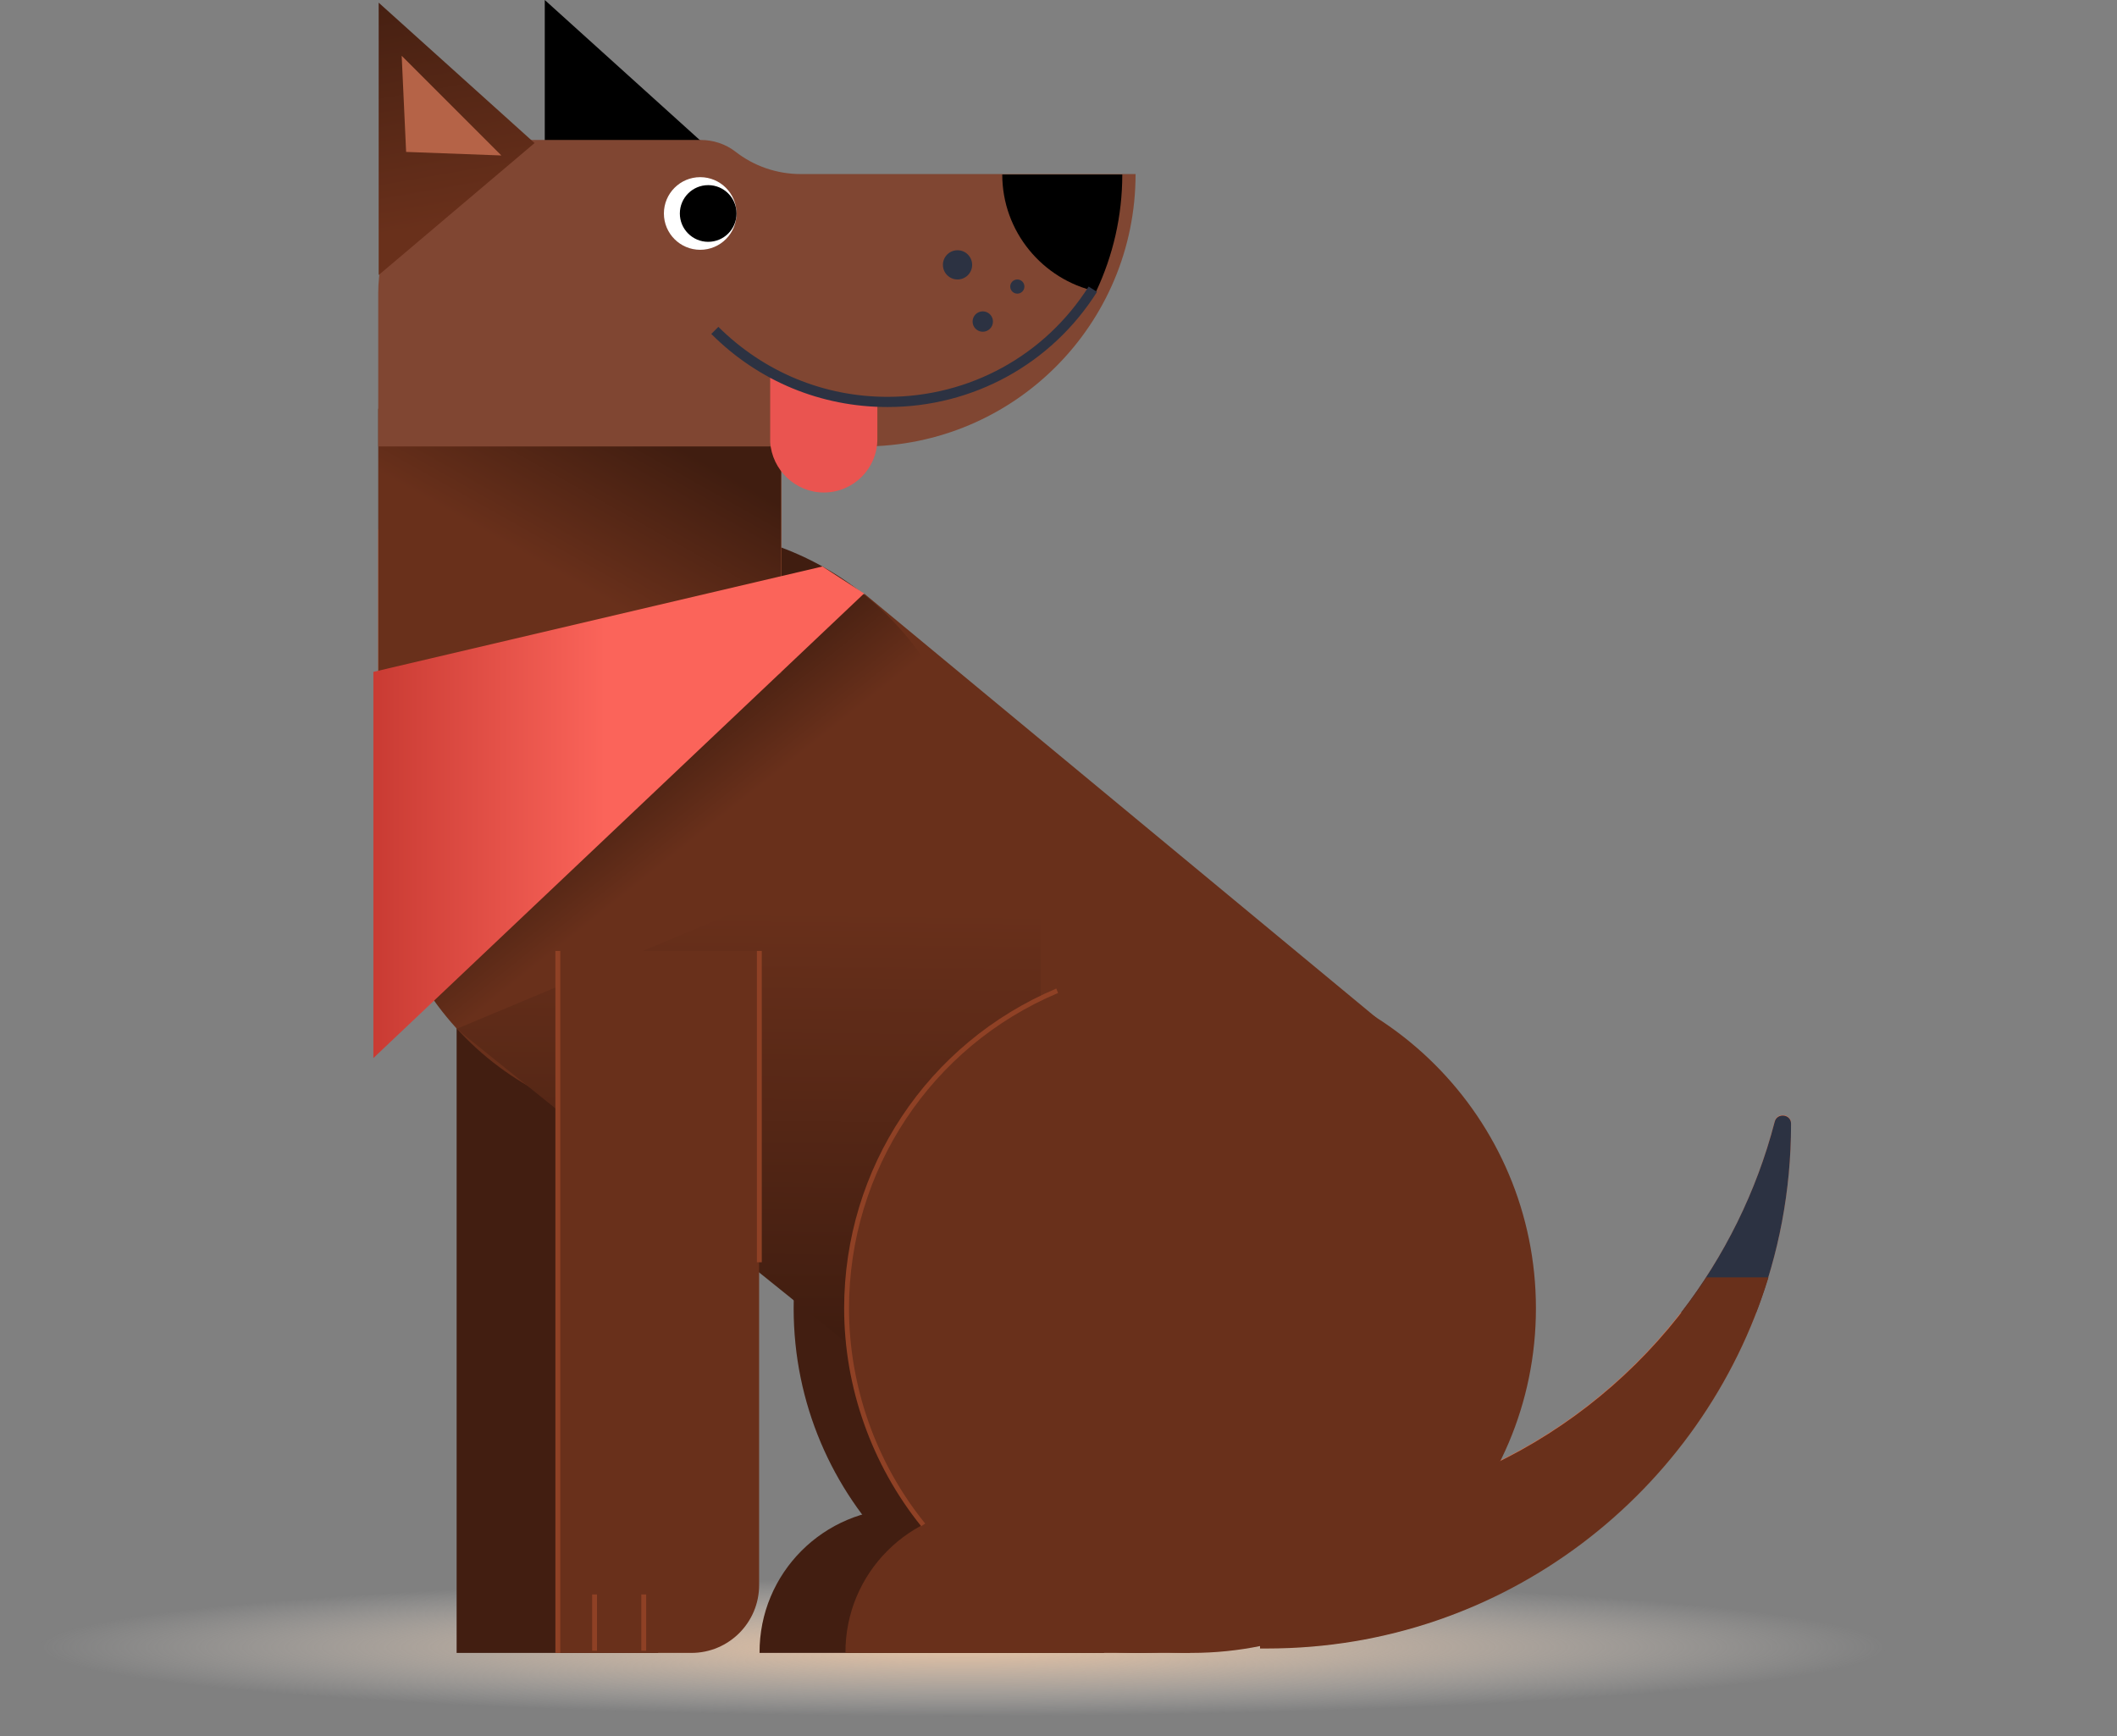 <svg width="478" height="392" viewBox="0 0 478 392" fill="none" xmlns="http://www.w3.org/2000/svg">
<rect x="0" y="0" width="478" height="392" fill="#808080" stroke="none"/>
<g clip-path="url(#clip0_1725_5102)">
<path d="M217.3 391.4C361.06 391.4 477.6 382.669 477.6 371.9C477.6 361.13 361.06 352.4 217.3 352.4C73.54 352.4 -43 361.13 -43 371.9C-43 382.669 73.54 391.4 217.3 391.4Z" fill="url(#paint0_radial_1725_5102)"/>
<path d="M148.602 200.4H103.102V373.2H148.602V200.4Z" fill="#421E11"/>
<path d="M204.001 340.6H249.3V373.2H171.501C171.401 355.2 186.001 340.6 204.001 340.6Z" fill="#421E11"/>
<path d="M256.999 373.2C299.967 373.2 334.799 338.368 334.799 295.4C334.799 252.432 299.967 217.6 256.999 217.6C214.031 217.6 179.199 252.432 179.199 295.4C179.199 338.368 214.031 373.2 256.999 373.2Z" fill="#421E11"/>
<path d="M195.102 295.4V134L310.902 229.9L195.102 295.4Z" fill="#69301B"/>
<path d="M152.9 254.2C190.124 254.2 220.3 224.024 220.3 186.8C220.3 149.576 190.124 119.4 152.9 119.4C115.676 119.4 85.5 149.576 85.5 186.8C85.5 224.024 115.676 254.2 152.9 254.2Z" fill="url(#paint1_linear_1725_5102)"/>
<path d="M235.002 177.1V338.5L103.102 232.3L235.002 177.1Z" fill="url(#paint2_linear_1725_5102)"/>
<path d="M284.402 342.1C285.002 342.1 285.502 342.1 286.102 342.1C341.302 342.1 387.602 304.3 400.702 253.2C401.202 251.1 404.402 251.4 404.402 253.6C404.402 253.7 404.402 253.7 404.402 253.8C404.402 319.7 350.502 373 284.502 372.1V342.1H284.402Z" fill="#DE764F"/>
<path d="M379.602 296.3C389.302 283.7 396.602 269.1 400.702 253.3C401.202 251.2 404.402 251.5 404.402 253.7C404.402 253.8 404.402 253.8 404.402 253.9C404.402 268.9 401.602 283.2 396.502 296.4H379.602V296.3Z" fill="#2C3242"/>
<path d="M286.104 342.2C327.604 342.2 364.204 320.8 385.304 288.4H399.304C384.504 336.9 339.504 372.2 286.204 372.2C285.604 372.2 285.104 372.2 284.504 372.2V342.2C285.004 342.1 285.604 342.2 286.104 342.2Z" fill="#69301B"/>
<path d="M268.999 373.2C311.967 373.2 346.799 338.368 346.799 295.4C346.799 252.432 311.967 217.6 268.999 217.6C226.031 217.6 191.199 252.432 191.199 295.4C191.199 338.368 226.031 373.2 268.999 373.2Z" fill="#69301B"/>
<path d="M223.399 340.6H268.699V373.2H190.899C190.799 355.2 205.399 340.6 223.399 340.6Z" fill="#69301B"/>
<path d="M85.402 119.6V186.2L176.402 147.2V66.7" fill="#DE764F"/>
<path d="M85.402 92.3V186.2L176.402 152V66.7" fill="url(#paint3_linear_1725_5102)"/>
<path d="M125.902 214.7V373.2H156.102C164.602 373.2 171.402 366.3 171.402 357.9V214.7H125.902Z" fill="#69301B"/>
<path d="M126.502 214.7H125.402V373.2H126.502V214.7Z" fill="#8F4125"/>
<path d="M185.701 127.9L84.301 151.7V238.9L195.101 134L185.701 127.9Z" fill="url(#paint4_linear_1725_5102)"/>
<path d="M123.004 61.5V0L158.204 31.8L123.004 61.5Z" fill="black"/>
<path d="M158.202 31.6H120.002C100.902 31.6 85.402 47.1 85.402 66.2V100.8H153.802H185.002H194.902C228.902 100.8 256.402 73.3 256.402 39.3H180.802C175.402 39.3 170.202 37.5 166.002 34.2C163.802 32.5 161.002 31.6 158.202 31.6Z" fill="#804632"/>
<path d="M229.702 66.3C230.585 66.3 231.302 65.584 231.302 64.7C231.302 63.816 230.585 63.1 229.702 63.1C228.818 63.1 228.102 63.816 228.102 64.7C228.102 65.584 228.818 66.3 229.702 66.3Z" fill="#2C3242"/>
<path d="M216.202 63.1C218.025 63.1 219.502 61.623 219.502 59.8C219.502 57.977 218.025 56.5 216.202 56.5C214.38 56.5 212.902 57.977 212.902 59.8C212.902 61.623 214.38 63.1 216.202 63.1Z" fill="#2C3242"/>
<path d="M221.902 74.9C223.172 74.9 224.202 73.87 224.202 72.6C224.202 71.33 223.172 70.3 221.902 70.3C220.631 70.3 219.602 71.33 219.602 72.6C219.602 73.87 220.631 74.9 221.902 74.9Z" fill="#2C3242"/>
<path d="M158.102 56.4C162.631 56.4 166.302 52.729 166.302 48.2C166.302 43.671 162.631 40 158.102 40C153.574 40 149.902 43.671 149.902 48.2C149.902 52.729 153.574 56.4 158.102 56.4Z" fill="white"/>
<path d="M159.904 54.6C163.439 54.6 166.304 51.735 166.304 48.2C166.304 44.665 163.439 41.8 159.904 41.8C156.369 41.8 153.504 44.665 153.504 48.2C153.504 51.735 156.369 54.6 159.904 54.6Z" fill="black"/>
<path d="M253.401 39.4H226.301C226.301 52.3 235.401 63.1 247.501 65.8C251.301 57.7 253.401 48.8 253.401 39.4Z" fill="black"/>
<path d="M173.902 84V99.1C173.902 99.3 173.902 99.6 173.902 99.8C174.302 106.1 179.602 111.2 186.002 111.2C192.702 111.2 198.102 105.8 198.102 99.1V90.7C198.102 90.7 181.002 88.7 173.902 84Z" fill="#EA5450"/>
<path d="M200.402 91.9C185.402 91.9 171.302 86.1 160.602 75.4L162.202 73.8C172.502 84 186.002 89.6 200.402 89.6C218.902 89.6 235.902 80.3 245.802 64.7L247.702 65.9C237.402 82.2 219.702 91.9 200.402 91.9Z" fill="#2C3242"/>
<path d="M208.002 344.6C196.802 330.7 190.602 313.2 190.602 295.4C190.602 263.8 209.402 235.5 238.502 223.2L238.902 224.2C210.202 236.3 191.702 264.3 191.702 295.4C191.702 313 197.802 330.3 208.902 344L208.002 344.6Z" fill="#8F4125"/>
<path d="M134.799 360H133.699V372.7H134.799V360Z" fill="#8F4125"/>
<path d="M145.901 360H144.801V372.7H145.901V360Z" fill="#8F4125"/>
<path d="M172.002 214.7H170.902V285H172.002V214.7Z" fill="#8F4125"/>
<path d="M85.5 62.1V0.6L120.7 32.3L85.5 62.1Z" fill="url(#paint5_linear_1725_5102)"/>
<path d="M113.199 35.1L90.699 12.6L91.699 34.3L113.199 35.1Z" fill="#B56347"/>
</g>
<defs>
<radialGradient id="paint0_radial_1725_5102" cx="0" cy="0" r="1" gradientUnits="userSpaceOnUse" gradientTransform="translate(217.26 371.878) scale(210.526 15.619)">
<stop stop-color="white"/>
<stop offset="0.004" stop-color="#E5C4A6"/>
<stop offset="0.23" stop-color="#E6C7AC" stop-opacity="0.773"/>
<stop offset="0.521" stop-color="#E8D1BC" stop-opacity="0.481"/>
<stop offset="0.845" stop-color="#EBE1D6" stop-opacity="0.156"/>
<stop offset="1" stop-color="#EDEAE5" stop-opacity="0"/>
</radialGradient>
<linearGradient id="paint1_linear_1725_5102" x1="139.118" y1="169.581" x2="155.8" y2="190.433" gradientUnits="userSpaceOnUse">
<stop stop-color="#401D10"/>
<stop offset="1" stop-color="#69301B"/>
</linearGradient>
<linearGradient id="paint2_linear_1725_5102" x1="168.896" y1="300.46" x2="169.939" y2="205.581" gradientUnits="userSpaceOnUse">
<stop stop-color="#401D10"/>
<stop offset="1" stop-color="#69301B"/>
</linearGradient>
<linearGradient id="paint3_linear_1725_5102" x1="145.329" y1="96.515" x2="126.562" y2="129.879" gradientUnits="userSpaceOnUse">
<stop stop-color="#401D10"/>
<stop offset="1" stop-color="#69301B"/>
</linearGradient>
<linearGradient id="paint4_linear_1725_5102" x1="84.251" y1="183.4" x2="195.119" y2="183.4" gradientUnits="userSpaceOnUse">
<stop stop-color="#C93B33"/>
<stop offset="0.472" stop-color="#FB645A"/>
<stop offset="1" stop-color="#FB645A"/>
</linearGradient>
<linearGradient id="paint5_linear_1725_5102" x1="93.112" y1="-9.918" x2="103.608" y2="50.06" gradientUnits="userSpaceOnUse">
<stop stop-color="#401D10"/>
<stop offset="1" stop-color="#69301B"/>
</linearGradient>
<clipPath id="clip0_1725_5102">
<rect width="520.5" height="391.3" fill="white" transform="translate(-43)"/>
</clipPath>
</defs>
</svg>
